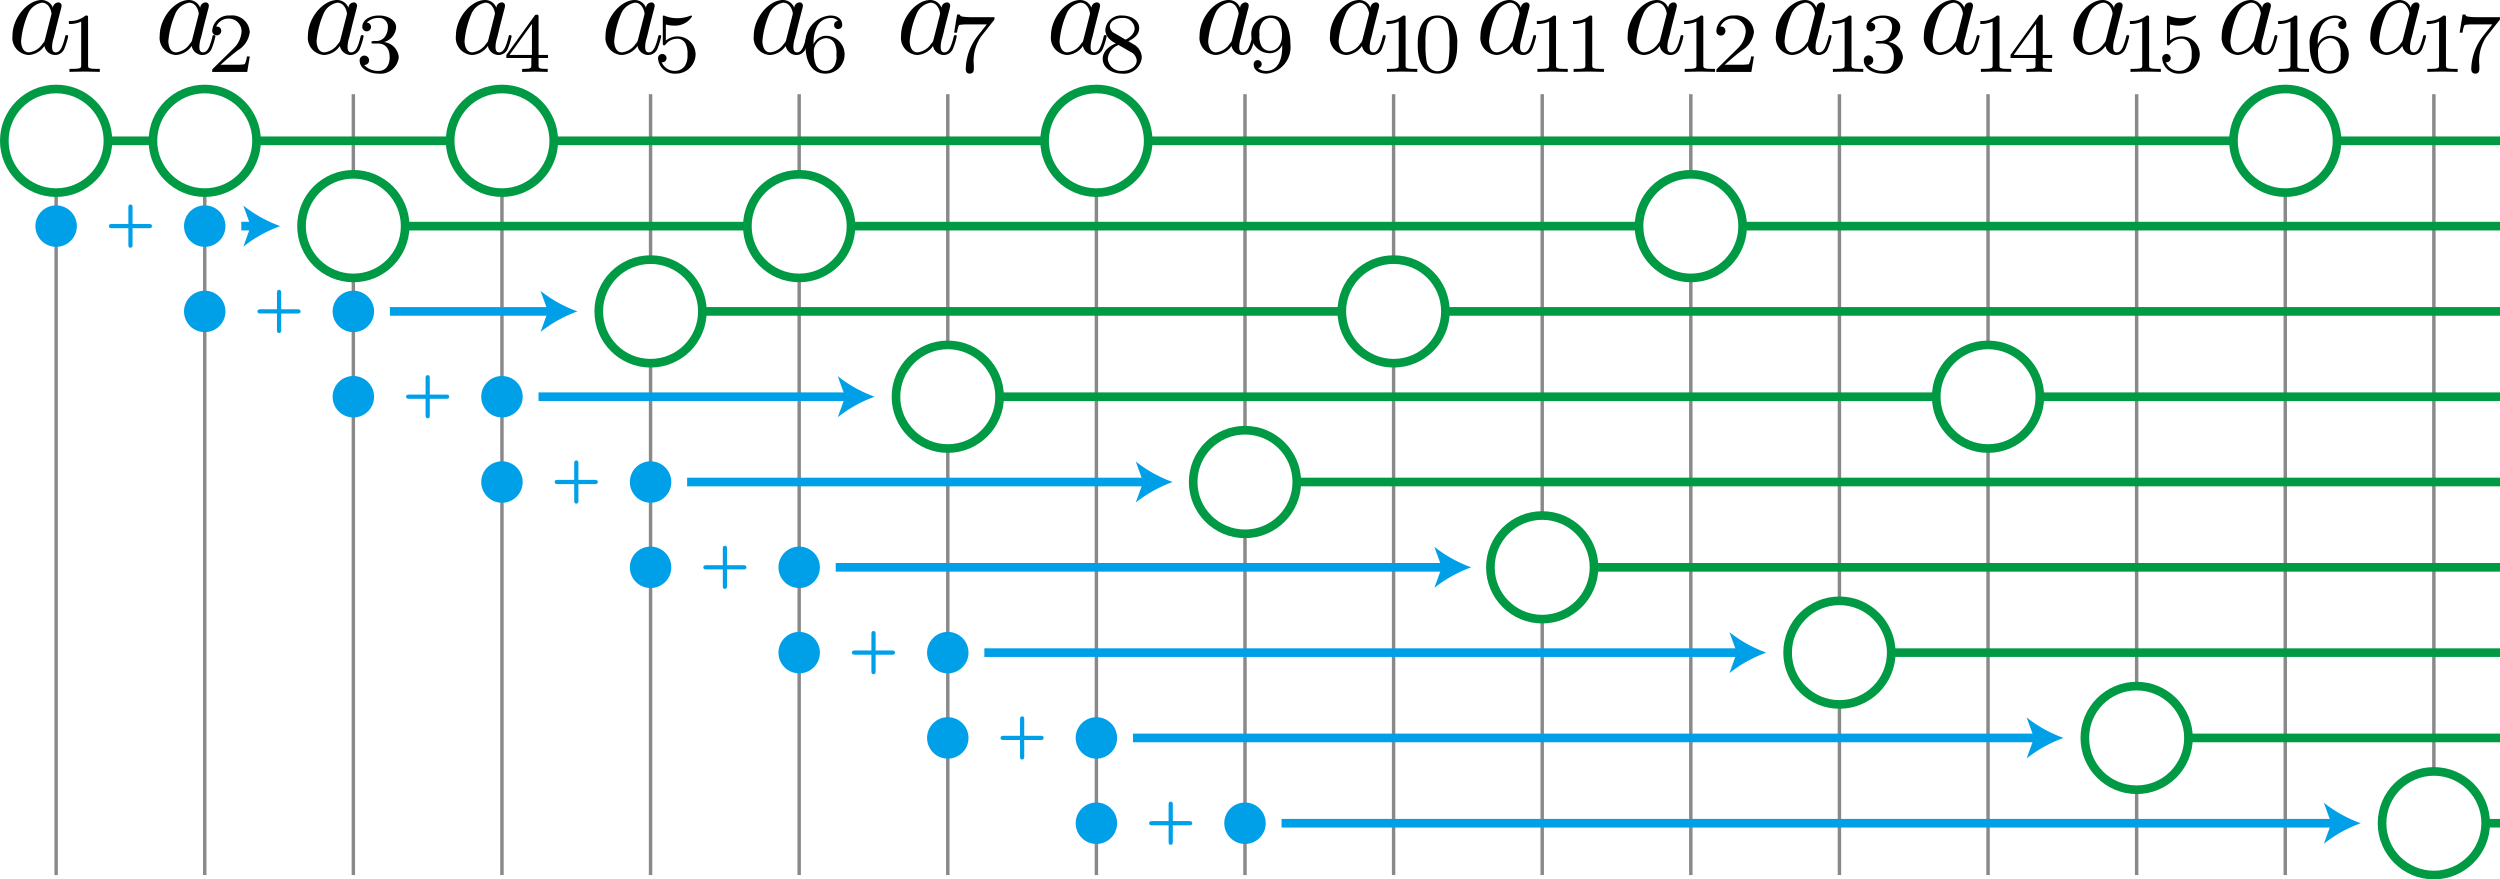 <svg xmlns="http://www.w3.org/2000/svg" viewBox="0 0 205.152 72.162"><defs><style>.cls-1,.cls-2,.繧ｰ繝ｩ繝輔ぅ繝け繧ｹ繧ｿ繧､繝ｫ-5{fill:none;}.cls-1{stroke:#898989;stroke-width:0.283px;}.a2n\=an,.cls-1,.cls-2{stroke-miterlimit:10;}.a2n\=an,.繧ｰ繝ｩ繝輔ぅ繝け繧ｹ繧ｿ繧､繝ｫ-5{stroke:#094;}.繧ｰ繝ｩ繝輔ぅ繝け繧ｹ繧ｿ繧､繝ｫ-5{stroke-linejoin:bevel;}.a2n\=an,.cls-2,.繧ｰ繝ｩ繝輔ぅ繝け繧ｹ繧ｿ繧､繝ｫ-5{stroke-width:0.709px;}.a2n\=an{fill:#fff;}.cls-2{stroke:#00a0e9;}.cls-3{fill:#00a0e9;}</style></defs><g id="レイヤー_2" data-name="レイヤー 2"><g id="Workplace"><g id="_2B_3_04" data-name="2B_3_04"><line class="cls-1" x1="4.606" y1="7.729" x2="4.606" y2="71.807"/><line class="cls-1" x1="175.335" y1="7.729" x2="175.335" y2="71.807"/><line class="cls-1" x1="163.14" y1="7.729" x2="163.14" y2="71.807"/><line class="cls-1" x1="150.945" y1="7.729" x2="150.945" y2="71.807"/><line class="cls-1" x1="138.75" y1="7.729" x2="138.75" y2="71.807"/><line class="cls-1" x1="126.555" y1="7.729" x2="126.555" y2="71.807"/><line class="cls-1" x1="114.36" y1="7.729" x2="114.36" y2="71.807"/><line class="cls-1" x1="102.165" y1="7.729" x2="102.165" y2="71.807"/><line class="cls-1" x1="89.971" y1="7.729" x2="89.971" y2="71.807"/><line class="cls-1" x1="77.776" y1="7.729" x2="77.776" y2="71.807"/><line class="cls-1" x1="65.581" y1="7.729" x2="65.581" y2="71.807"/><line class="cls-1" x1="53.386" y1="7.729" x2="53.386" y2="71.807"/><line class="cls-1" x1="41.191" y1="7.729" x2="41.191" y2="71.807"/><line class="cls-1" x1="28.996" y1="7.729" x2="28.996" y2="71.807"/><line class="cls-1" x1="16.801" y1="7.729" x2="16.801" y2="71.807"/><line class="cls-1" x1="187.53" y1="7.729" x2="187.53" y2="71.807"/><line class="cls-1" x1="199.725" y1="7.729" x2="199.725" y2="71.807"/><path d="M4.344.637A.998.998,0,0,0,3.427,0C2.26,0,1.024,1.465,1.024,2.921A1.415,1.415,0,0,0,2.35,4.514,1.684,1.684,0,0,0,3.646,3.77a.906.906,0,0,0,.908.744.828.828,0,0,0,.738-.544,5.306,5.306,0,0,0,.3-.987c0-.102-.09-.102-.12-.102-.1,0-.11.04-.139.181-.17.646-.349,1.235-.758,1.235-.269,0-.299-.261-.299-.46a2.529,2.529,0,0,1,.13-.735c.11-.42.13-.518.22-.903L4.983.805a1.408,1.408,0,0,0,.07-.336.261.261,0,0,0-.289-.27.46.46,0,0,0-.419.438ZM3.696,3.221a.646.646,0,0,1-.199.367,1.544,1.544,0,0,1-1.127.708c-.498,0-.638-.549-.638-.938A7.265,7.265,0,0,1,2.28,1.177,1.525,1.525,0,0,1,3.437.221c.648,0,.788.814.788.876a.876.876,0,0,1-.03.168L3.696,3.221"/><path d="M7.227,1.467c0-.186-.014-.194-.209-.194a1.91,1.91,0,0,1-1.366.446V1.97A2.263,2.263,0,0,0,6.662,1.771v3.56c0,.23,0,.318-.698.318H5.7v.252c.126-.009.983-.026,1.241-.026.216,0,1.095.018,1.248.026V5.65H7.924c-.697,0-.697-.088-.697-.318V1.467"/><path d="M16.428.637A.998.998,0,0,0,15.51,0c-1.167,0-2.403,1.465-2.403,2.921a1.415,1.415,0,0,0,1.327,1.593A1.684,1.684,0,0,0,15.73,3.77a.906.906,0,0,0,.908.744.828.828,0,0,0,.738-.544,5.301,5.301,0,0,0,.3-.987c0-.102-.09-.102-.12-.102-.1,0-.11.04-.139.181-.17.646-.349,1.235-.758,1.235-.269,0-.299-.261-.299-.46a2.527,2.527,0,0,1,.13-.735c.11-.42.13-.518.219-.903l.359-1.394a1.408,1.408,0,0,0,.07-.336.261.261,0,0,0-.289-.27.46.46,0,0,0-.419.438Zm-.648,2.584a.646.646,0,0,1-.199.367,1.544,1.544,0,0,1-1.127.708c-.498,0-.638-.549-.638-.938a7.265,7.265,0,0,1,.549-2.182A1.526,1.526,0,0,1,15.521.221c.648,0,.788.814.788.876a.869.869,0,0,1-.03.168l-.499,1.956"/><path d="M20.495,4.634h-.237a1.658,1.658,0,0,1-.181.636,3.781,3.781,0,0,1-.69.04H18.104c.732-.649.976-.844,1.395-1.171a2.022,2.022,0,0,0,.997-1.506,1.457,1.457,0,0,0-1.632-1.36,1.354,1.354,0,0,0-1.45,1.25.37.37,0,1,0,.74.018c0-.124-.049-.366-.412-.366a1.091,1.091,0,0,1,1.018-.649,1.043,1.043,0,0,1,1.06,1.109,2.124,2.124,0,0,1-.655,1.339L17.483,5.628c-.07.066-.07.08-.07.274h2.873l.209-1.268"/><path d="M28.591.637A.999.999,0,0,0,27.674,0c-1.167,0-2.403,1.465-2.403,2.921a1.415,1.415,0,0,0,1.326,1.593A1.684,1.684,0,0,0,27.893,3.77a.906.906,0,0,0,.907.744.829.829,0,0,0,.738-.544,5.301,5.301,0,0,0,.3-.987c0-.102-.09-.102-.12-.102-.1,0-.11.04-.14.181-.169.646-.349,1.235-.758,1.235-.269,0-.299-.261-.299-.46a2.532,2.532,0,0,1,.13-.735c.11-.42.129-.518.219-.903L29.23.805A1.408,1.408,0,0,0,29.3.469a.261.261,0,0,0-.289-.27.46.46,0,0,0-.419.438Zm-.648,2.584a.645.645,0,0,1-.199.367,1.544,1.544,0,0,1-1.127.708c-.499,0-.638-.549-.638-.938a7.265,7.265,0,0,1,.549-2.182A1.525,1.525,0,0,1,27.684.221c.648,0,.788.814.788.876a.876.876,0,0,1-.03.168l-.499,1.956"/><path d="M31.041,3.574c.544,0,.934.376.934,1.122,0,.866-.502,1.122-.906,1.122a1.532,1.532,0,0,1-1.186-.486.383.383,0,0,0,.405-.393.387.387,0,1,0-.774.022c0,.658.725,1.082,1.569,1.082a1.508,1.508,0,0,0,1.639-1.347A1.367,1.367,0,0,0,31.509,3.45a1.338,1.338,0,0,0,.997-1.219c0-.548-.634-.959-1.409-.959s-1.367.38-1.367.936a.359.359,0,1,0,.718.009.351.351,0,0,0-.356-.358,1.317,1.317,0,0,1,.983-.384.7.7,0,0,1,.753.755,1.345,1.345,0,0,1-.279.835.888.888,0,0,1-.774.296,1.396,1.396,0,0,0-.223.022.078.078,0,0,0-.07.088c0,.102.063.102.181.102h.377"/><path d="M40.734.637A.999.999,0,0,0,39.817,0C38.65,0,37.413,1.465,37.413,2.921A1.415,1.415,0,0,0,38.74,4.514,1.684,1.684,0,0,0,40.036,3.77a.905.905,0,0,0,.908.744.829.829,0,0,0,.738-.544,5.285,5.285,0,0,0,.299-.987c0-.102-.09-.102-.12-.102-.1,0-.11.04-.14.181-.169.646-.349,1.235-.758,1.235-.269,0-.3-.261-.3-.46a2.532,2.532,0,0,1,.13-.735c.11-.42.129-.518.219-.903l.359-1.394a1.408,1.408,0,0,0,.07-.336.261.261,0,0,0-.289-.27.46.46,0,0,0-.419.438Zm-.648,2.584a.646.646,0,0,1-.199.367,1.544,1.544,0,0,1-1.127.708c-.499,0-.638-.549-.638-.938A7.268,7.268,0,0,1,38.67,1.177,1.525,1.525,0,0,1,39.827.221c.648,0,.788.814.788.876a.869.869,0,0,1-.03.168l-.499,1.956"/><path d="M44.968,4.758V4.506H44.195V1.401c0-.15,0-.199-.154-.199-.084,0-.111,0-.181.102L41.552,4.506v.252h2.05v.574c0,.234,0,.318-.565.318h-.189v.252c.349-.013.795-.027,1.046-.027.258,0,.704.013,1.053.027V5.651H44.76c-.565,0-.565-.084-.565-.318V4.758ZM43.651,1.957V4.506H41.81l1.841-2.549"/><path d="M53.013.637A.999.999,0,0,0,52.095,0c-1.167,0-2.403,1.465-2.403,2.921a1.415,1.415,0,0,0,1.326,1.593A1.685,1.685,0,0,0,52.315,3.77a.905.905,0,0,0,.907.744.829.829,0,0,0,.738-.544,5.285,5.285,0,0,0,.299-.987c0-.102-.09-.102-.119-.102-.1,0-.11.04-.14.181-.17.646-.349,1.235-.758,1.235-.269,0-.299-.261-.299-.46a2.532,2.532,0,0,1,.13-.735c.109-.42.129-.518.219-.903L53.651.805A1.415,1.415,0,0,0,53.721.469a.261.261,0,0,0-.289-.27.459.459,0,0,0-.419.438Zm-.648,2.584a.645.645,0,0,1-.199.367,1.545,1.545,0,0,1-1.127.708c-.499,0-.638-.549-.638-.938a7.279,7.279,0,0,1,.548-2.182A1.526,1.526,0,0,1,52.105.221c.648,0,.788.814.788.876a.876.876,0,0,1-.03.168l-.499,1.956"/><path d="M54.64,2.01a2.448,2.448,0,0,0,.676.093A1.661,1.661,0,0,0,56.78,1.37a.085.085,0,0,0-.084-.097.075.075,0,0,0-.056.022,2.914,2.914,0,0,1-1.053.199A2.797,2.797,0,0,1,54.57,1.308c-.07-.035-.084-.035-.09-.035-.091,0-.091.075-.091.185V3.516c0,.119,0,.203.112.203.063,0,.07-.018.14-.097a1.196,1.196,0,0,1,.969-.442.746.746,0,0,1,.641.393,1.803,1.803,0,0,1,.167.901,1.65,1.65,0,0,1-.209.923.99.99,0,0,1-.816.42,1.158,1.158,0,0,1-1.095-.711.337.337,0,0,0,.398-.34.349.349,0,1,0-.698.022A1.347,1.347,0,0,0,55.407,6.043,1.614,1.614,0,0,0,57.08,4.497a1.488,1.488,0,0,0-2.44-1.166V2.01"/><path d="M65.176.637A.999.999,0,0,0,64.259,0c-1.167,0-2.403,1.465-2.403,2.921a1.415,1.415,0,0,0,1.326,1.593A1.685,1.685,0,0,0,64.478,3.77a.905.905,0,0,0,.907.744.829.829,0,0,0,.738-.544,5.285,5.285,0,0,0,.299-.987c0-.102-.09-.102-.119-.102-.1,0-.11.04-.14.181-.17.646-.349,1.235-.758,1.235-.269,0-.299-.261-.299-.46a2.544,2.544,0,0,1,.13-.735c.11-.42.13-.518.22-.903l.359-1.394a1.415,1.415,0,0,0,.07-.336.261.261,0,0,0-.289-.27.459.459,0,0,0-.419.438Zm-.648,2.584a.645.645,0,0,1-.199.367,1.545,1.545,0,0,1-1.127.708c-.499,0-.638-.549-.638-.938a7.279,7.279,0,0,1,.548-2.182A1.526,1.526,0,0,1,64.269.221c.648,0,.788.814.788.876a.868.868,0,0,1-.03.168l-.499,1.956"/><path d="M66.768,3.622a2.81,2.81,0,0,1,.314-1.515,1.261,1.261,0,0,1,1.06-.632.799.799,0,0,1,.628.243.328.328,0,0,0-.321.336.315.315,0,0,0,.328.327.318.318,0,0,0,.335-.345c0-.402-.293-.764-.983-.764A2.223,2.223,0,0,0,66.099,3.693c0,1.807.851,2.35,1.618,2.35a1.564,1.564,0,0,0,1.59-1.564,1.523,1.523,0,0,0-1.52-1.542,1.115,1.115,0,0,0-1.018.685Zm.948,2.195A.833.833,0,0,1,66.95,5.31a2.374,2.374,0,0,1-.16-.976,1.077,1.077,0,0,1,.962-1.202.793.793,0,0,1,.711.384,1.705,1.705,0,0,1,.174.963,1.57,1.57,0,0,1-.189.963.817.817,0,0,1-.732.375"/><path d="M77.263.637A.999.999,0,0,0,76.345,0c-1.167,0-2.403,1.465-2.403,2.921a1.415,1.415,0,0,0,1.326,1.593A1.685,1.685,0,0,0,76.565,3.77a.905.905,0,0,0,.908.744.829.829,0,0,0,.738-.544,5.285,5.285,0,0,0,.299-.987c0-.102-.09-.102-.12-.102-.1,0-.11.04-.139.181-.17.646-.349,1.235-.758,1.235-.269,0-.299-.261-.299-.46a2.529,2.529,0,0,1,.13-.735c.11-.42.13-.518.22-.903l.359-1.394a1.408,1.408,0,0,0,.07-.336.261.261,0,0,0-.289-.27.459.459,0,0,0-.419.438Zm-.648,2.584a.644.644,0,0,1-.2.367,1.543,1.543,0,0,1-1.127.708c-.499,0-.638-.549-.638-.938a7.276,7.276,0,0,1,.548-2.182A1.526,1.526,0,0,1,76.355.221c.648,0,.788.814.788.876a.876.876,0,0,1-.03.168l-.499,1.956"/><path d="M81.539,1.689c.07-.084.07-.097.07-.278H79.782a5.276,5.276,0,0,1-.607-.026c-.363-.031-.376-.075-.398-.194h-.237l-.244,1.489h.237c.014-.106.084-.566.195-.632a3.746,3.746,0,0,1,.725-.044h1.52c-.223.296-.579.725-.725.919a4.55,4.55,0,0,0-.997,2.721c0,.08,0,.398.328.398.335,0,.335-.309.335-.406V5.361a3.561,3.561,0,0,1,.579-2.35l1.046-1.321"/><path d="M89.566.637A.999.999,0,0,0,88.648,0c-1.167,0-2.403,1.465-2.403,2.921a1.415,1.415,0,0,0,1.326,1.593A1.685,1.685,0,0,0,88.868,3.77a.905.905,0,0,0,.907.744.829.829,0,0,0,.738-.544,5.288,5.288,0,0,0,.299-.987c0-.102-.09-.102-.12-.102-.1,0-.11.04-.139.181-.17.646-.349,1.235-.758,1.235-.269,0-.299-.261-.299-.46a2.529,2.529,0,0,1,.13-.735c.11-.42.13-.518.22-.903l.359-1.394a1.408,1.408,0,0,0,.07-.336.261.261,0,0,0-.289-.27.459.459,0,0,0-.419.438Zm-.648,2.584a.644.644,0,0,1-.2.367,1.543,1.543,0,0,1-1.127.708c-.499,0-.638-.549-.638-.938a7.279,7.279,0,0,1,.548-2.182A1.526,1.526,0,0,1,88.658.221c.648,0,.788.814.788.876a.876.876,0,0,1-.03.168l-.499,1.956"/><path d="M92.587,3.384c.544-.261.893-.592.893-1.073,0-.676-.704-1.038-1.38-1.038a1.282,1.282,0,0,0-1.395,1.166,1.038,1.038,0,0,0,.279.702,1.82,1.82,0,0,0,.586.42c-.391.164-1.08.543-1.08,1.272,0,.777.802,1.21,1.596,1.21a1.473,1.473,0,0,0,1.611-1.321,1.273,1.273,0,0,0-.677-1.087c-.09-.057-.334-.194-.432-.252Zm-1.136-.663a.665.665,0,0,1-.377-.548c0-.442.509-.698,1.011-.698A.935.935,0,0,1,93.11,2.31c0,.618-.725.932-.739.932s-.028-.004-.077-.031l-.843-.49Zm.342.972.955.552a.861.861,0,0,1,.53.72c0,.526-.578.853-1.178.853a1.093,1.093,0,0,1-1.192-.985,1.318,1.318,0,0,1,.885-1.14"/><path d="M101.76.637A.998.998,0,0,0,100.843,0C99.676,0,98.44,1.465,98.44,2.921a1.415,1.415,0,0,0,1.326,1.593,1.684,1.684,0,0,0,1.296-.744.906.906,0,0,0,.908.744.828.828,0,0,0,.738-.544,5.301,5.301,0,0,0,.3-.987c0-.102-.09-.102-.12-.102-.1,0-.11.04-.139.181-.169.646-.349,1.235-.758,1.235-.269,0-.299-.261-.299-.46a2.529,2.529,0,0,1,.13-.735c.11-.42.13-.518.22-.903l.359-1.394a1.408,1.408,0,0,0,.07-.336.261.261,0,0,0-.289-.27.46.46,0,0,0-.419.438Zm-.648,2.584a.649.649,0,0,1-.2.367,1.544,1.544,0,0,1-1.127.708c-.498,0-.638-.549-.638-.938a7.265,7.265,0,0,1,.549-2.182,1.526,1.526,0,0,1,1.157-.956c.648,0,.788.814.788.876a.869.869,0,0,1-.03.168l-.499,1.956"/><path d="M105.221,3.821c0,1.732-.858,1.997-1.276,1.997a.982.982,0,0,1-.711-.23.328.328,0,1,0-.356-.314c0,.473.397.769,1.074.769a2.189,2.189,0,0,0,1.938-2.438c0-1.723-.767-2.332-1.583-2.332a1.556,1.556,0,0,0-1.109.424,1.393,1.393,0,0,0-.516,1.131,1.526,1.526,0,0,0,1.52,1.542,1.123,1.123,0,0,0,1.018-.685v.137Zm-.983.349a.786.786,0,0,1-.725-.406,1.711,1.711,0,0,1-.16-.937,1.483,1.483,0,0,1,.202-.963.851.851,0,0,1,.76-.389.776.776,0,0,1,.676.406,2.098,2.098,0,0,1,.209,1.02c0,.906-.523,1.268-.963,1.268"/><path d="M112.463.637A.998.998,0,0,0,111.546,0c-1.167,0-2.403,1.465-2.403,2.921a1.415,1.415,0,0,0,1.327,1.593A1.684,1.684,0,0,0,111.765,3.77a.906.906,0,0,0,.908.744.828.828,0,0,0,.738-.544,5.301,5.301,0,0,0,.3-.987c0-.102-.09-.102-.12-.102-.1,0-.11.04-.139.181-.17.646-.349,1.235-.758,1.235-.269,0-.299-.261-.299-.46a2.527,2.527,0,0,1,.13-.735c.11-.42.13-.518.219-.903l.359-1.394a1.408,1.408,0,0,0,.07-.336.261.261,0,0,0-.289-.27.46.46,0,0,0-.419.438Zm-.648,2.584a.646.646,0,0,1-.199.367,1.544,1.544,0,0,1-1.127.708c-.498,0-.638-.549-.638-.938a7.265,7.265,0,0,1,.549-2.182,1.526,1.526,0,0,1,1.157-.956c.648,0,.788.814.788.876a.869.869,0,0,1-.03.168l-.499,1.956"/><path d="M115.345,1.467c0-.186-.014-.194-.209-.194a1.911,1.911,0,0,1-1.367.446V1.97a2.262,2.262,0,0,0,1.011-.199v3.56c0,.23,0,.318-.698.318h-.265v.252c.125-.009.983-.026,1.241-.026.216,0,1.095.018,1.248.026V5.65h-.265c-.697,0-.697-.088-.697-.318V1.467"/><path d="M119.578,3.68a3.102,3.102,0,0,0-.411-1.807,1.446,1.446,0,0,0-1.207-.601c-1.618,0-1.618,1.904-1.618,2.407,0,.499,0,2.363,1.618,2.363s1.618-1.864,1.618-2.363ZM117.96,5.844a.908.908,0,0,1-.885-.76,7.201,7.201,0,0,1-.098-1.498,5.973,5.973,0,0,1,.105-1.422.904.904,0,0,1,1.743-.062,5.652,5.652,0,0,1,.118,1.484,7.635,7.635,0,0,1-.09,1.471.91.91,0,0,1-.893.786"/><path d="M124.807.637A.998.998,0,0,0,123.891,0c-1.167,0-2.403,1.465-2.403,2.921a1.415,1.415,0,0,0,1.326,1.593A1.683,1.683,0,0,0,124.11,3.77a.906.906,0,0,0,.908.744.829.829,0,0,0,.738-.544,5.326,5.326,0,0,0,.299-.987c0-.102-.09-.102-.12-.102-.1,0-.11.04-.139.181-.17.646-.349,1.235-.758,1.235-.269,0-.299-.261-.299-.46a2.529,2.529,0,0,1,.13-.735c.11-.42.13-.518.22-.903l.359-1.394a1.408,1.408,0,0,0,.07-.336.261.261,0,0,0-.289-.27.46.46,0,0,0-.419.438ZM124.16,3.221a.649.649,0,0,1-.2.367,1.544,1.544,0,0,1-1.127.708c-.498,0-.638-.549-.638-.938a7.265,7.265,0,0,1,.549-2.182A1.525,1.525,0,0,1,123.9.221c.648,0,.788.814.788.876a.876.876,0,0,1-.03.168L124.16,3.221"/><path d="M127.69,1.467c0-.186-.014-.194-.209-.194a1.912,1.912,0,0,1-1.367.446V1.97a2.262,2.262,0,0,0,1.011-.199v3.56c0,.23,0,.318-.698.318h-.265v.252c.126-.009.983-.026,1.241-.026.216,0,1.095.018,1.248.026V5.65h-.265c-.698,0-.698-.088-.698-.318V1.467"/><path d="M130.661,1.467c0-.186-.014-.194-.209-.194a1.912,1.912,0,0,1-1.367.446V1.97a2.262,2.262,0,0,0,1.011-.199v3.56c0,.23,0,.318-.698.318h-.265v.252c.125-.009.983-.026,1.241-.026.216,0,1.095.018,1.248.026V5.65h-.265c-.697,0-.697-.088-.697-.318V1.467"/><path d="M136.893.637A.999.999,0,0,0,135.976,0c-1.167,0-2.403,1.465-2.403,2.921a1.415,1.415,0,0,0,1.326,1.593,1.685,1.685,0,0,0,1.297-.744.905.905,0,0,0,.908.744.829.829,0,0,0,.738-.544,5.293,5.293,0,0,0,.299-.987c0-.102-.09-.102-.12-.102-.1,0-.109.04-.139.181-.17.646-.349,1.235-.758,1.235-.269,0-.299-.261-.299-.46a2.527,2.527,0,0,1,.13-.735c.11-.42.13-.518.22-.903l.359-1.394a1.417,1.417,0,0,0,.069-.336.261.261,0,0,0-.289-.27.459.459,0,0,0-.419.438Zm-.648,2.584a.644.644,0,0,1-.2.367,1.543,1.543,0,0,1-1.127.708c-.499,0-.638-.549-.638-.938a7.279,7.279,0,0,1,.548-2.182,1.526,1.526,0,0,1,1.157-.956c.648,0,.788.814.788.876a.876.876,0,0,1-.03.168l-.499,1.956"/><path d="M139.775,1.467c0-.186-.014-.194-.209-.194a1.91,1.91,0,0,1-1.366.446V1.97a2.263,2.263,0,0,0,1.011-.199v3.56c0,.23,0,.318-.698.318h-.265v.252c.126-.009.983-.026,1.241-.026.216,0,1.095.018,1.248.026V5.65h-.265c-.698,0-.698-.088-.698-.318V1.467"/><path d="M143.928,4.634h-.237a1.648,1.648,0,0,1-.181.636,3.786,3.786,0,0,1-.69.04h-1.283c.732-.649.976-.844,1.395-1.171a2.023,2.023,0,0,0,.998-1.506,1.458,1.458,0,0,0-1.632-1.36,1.354,1.354,0,0,0-1.451,1.25.37.37,0,1,0,.739.018c0-.124-.049-.366-.412-.366a1.091,1.091,0,0,1,1.018-.649,1.044,1.044,0,0,1,1.06,1.109,2.124,2.124,0,0,1-.656,1.339l-1.681,1.656c-.07.066-.07.08-.07.274h2.873l.209-1.268"/><path d="M149.055.637A.999.999,0,0,0,148.137,0c-1.167,0-2.403,1.465-2.403,2.921A1.415,1.415,0,0,0,147.06,4.514a1.685,1.685,0,0,0,1.297-.744.905.905,0,0,0,.908.744.829.829,0,0,0,.738-.544,5.293,5.293,0,0,0,.299-.987c0-.102-.09-.102-.119-.102-.1,0-.11.04-.14.181-.17.646-.349,1.235-.758,1.235-.269,0-.299-.261-.299-.46a2.535,2.535,0,0,1,.13-.735c.109-.42.129-.518.219-.903l.359-1.394a1.415,1.415,0,0,0,.07-.336.261.261,0,0,0-.289-.27.459.459,0,0,0-.419.438Zm-.648,2.584a.646.646,0,0,1-.199.367,1.544,1.544,0,0,1-1.127.708c-.499,0-.638-.549-.638-.938a7.279,7.279,0,0,1,.548-2.182,1.526,1.526,0,0,1,1.157-.956c.648,0,.788.814.788.876a.876.876,0,0,1-.03.168l-.499,1.956"/><path d="M151.936,1.467c0-.186-.014-.194-.209-.194a1.911,1.911,0,0,1-1.366.446V1.97a2.263,2.263,0,0,0,1.011-.199v3.56c0,.23,0,.318-.698.318h-.265v.252c.126-.009.983-.026,1.241-.026.216,0,1.095.018,1.248.026V5.65h-.265c-.697,0-.697-.088-.697-.318V1.467"/><path d="M154.475,3.574c.544,0,.934.376.934,1.122,0,.866-.502,1.122-.906,1.122a1.532,1.532,0,0,1-1.186-.486.382.382,0,0,0,.404-.393.387.387,0,1,0-.773.022c0,.658.725,1.082,1.569,1.082a1.508,1.508,0,0,0,1.639-1.347A1.367,1.367,0,0,0,154.942,3.45a1.338,1.338,0,0,0,.997-1.219c0-.548-.635-.959-1.409-.959s-1.367.38-1.367.936a.359.359,0,1,0,.718.009.351.351,0,0,0-.355-.358,1.317,1.317,0,0,1,.983-.384.7.7,0,0,1,.753.755,1.348,1.348,0,0,1-.279.835.889.889,0,0,1-.774.296,1.396,1.396,0,0,0-.223.022.078.078,0,0,0-.07.088c0,.102.063.102.181.102h.376"/><path d="M161.198.637A.999.999,0,0,0,160.28,0c-1.167,0-2.403,1.465-2.403,2.921a1.415,1.415,0,0,0,1.326,1.593A1.684,1.684,0,0,0,160.5,3.77a.906.906,0,0,0,.908.744.829.829,0,0,0,.738-.544,5.301,5.301,0,0,0,.3-.987c0-.102-.09-.102-.12-.102-.1,0-.11.04-.14.181-.169.646-.349,1.235-.758,1.235-.269,0-.3-.261-.3-.46a2.533,2.533,0,0,1,.13-.735c.11-.42.129-.518.219-.903l.359-1.394a1.408,1.408,0,0,0,.07-.336.261.261,0,0,0-.289-.27.46.46,0,0,0-.419.438Zm-.648,2.584a.646.646,0,0,1-.199.367,1.544,1.544,0,0,1-1.127.708c-.499,0-.638-.549-.638-.938a7.265,7.265,0,0,1,.549-2.182A1.525,1.525,0,0,1,160.29.221c.648,0,.788.814.788.876a.876.876,0,0,1-.03.168l-.499,1.956"/><path d="M164.08,1.467c0-.186-.014-.194-.209-.194a1.911,1.911,0,0,1-1.367.446V1.97a2.264,2.264,0,0,0,1.012-.199v3.56c0,.23,0,.318-.697.318h-.265v.252c.126-.009.983-.026,1.241-.026.216,0,1.095.018,1.248.026V5.65h-.265c-.697,0-.697-.088-.697-.318V1.467"/><path d="M168.403,4.758V4.506h-.774V1.401c0-.15,0-.199-.153-.199-.084,0-.112,0-.182.102l-2.308,3.203v.252h2.05v.574c0,.234,0,.318-.565.318h-.189v.252c.349-.013.795-.027,1.046-.027.258,0,.705.013,1.053.027V5.651h-.188c-.565,0-.565-.084-.565-.318V4.758ZM167.085,1.957V4.506h-1.841l1.841-2.549"/><path d="M173.476.637A.998.998,0,0,0,172.559,0c-1.167,0-2.403,1.465-2.403,2.921a1.415,1.415,0,0,0,1.327,1.593A1.684,1.684,0,0,0,172.778,3.77a.906.906,0,0,0,.908.744.828.828,0,0,0,.738-.544,5.301,5.301,0,0,0,.3-.987c0-.102-.09-.102-.12-.102-.1,0-.11.04-.139.181-.17.646-.349,1.235-.758,1.235-.269,0-.299-.261-.299-.46a2.527,2.527,0,0,1,.13-.735c.11-.42.13-.518.22-.903l.359-1.394a1.408,1.408,0,0,0,.07-.336.261.261,0,0,0-.289-.27.46.46,0,0,0-.419.438Zm-.648,2.584a.646.646,0,0,1-.199.367,1.544,1.544,0,0,1-1.127.708c-.498,0-.638-.549-.638-.938a7.268,7.268,0,0,1,.549-2.182,1.525,1.525,0,0,1,1.157-.956c.648,0,.788.814.788.876a.876.876,0,0,1-.03.168l-.499,1.956"/><path d="M176.358,1.467c0-.186-.014-.194-.209-.194a1.911,1.911,0,0,1-1.367.446V1.97a2.262,2.262,0,0,0,1.011-.199v3.56c0,.23,0,.318-.698.318h-.265v.252c.125-.009.983-.026,1.241-.026.216,0,1.095.018,1.248.026V5.65h-.265c-.697,0-.697-.088-.697-.318V1.467"/><path d="M178.074,2.01a2.448,2.448,0,0,0,.676.093,1.662,1.662,0,0,0,1.464-.733.085.085,0,0,0-.084-.097.075.075,0,0,0-.056.022,2.914,2.914,0,0,1-1.053.199,2.797,2.797,0,0,1-1.018-.186c-.07-.035-.084-.035-.09-.035-.091,0-.091.075-.091.185V3.516c0,.119,0,.203.112.203.062,0,.07-.018.14-.097a1.196,1.196,0,0,1,.969-.442.746.746,0,0,1,.641.393,1.803,1.803,0,0,1,.167.901,1.65,1.65,0,0,1-.209.923.99.99,0,0,1-.816.42,1.158,1.158,0,0,1-1.095-.711.337.337,0,0,0,.398-.34.349.349,0,1,0-.698.022A1.347,1.347,0,0,0,178.841,6.043a1.614,1.614,0,0,0,1.673-1.546,1.488,1.488,0,0,0-2.44-1.166V2.01"/><path d="M185.639.637A.998.998,0,0,0,184.722,0c-1.167,0-2.403,1.465-2.403,2.921a1.415,1.415,0,0,0,1.327,1.593,1.684,1.684,0,0,0,1.296-.744.906.906,0,0,0,.908.744.828.828,0,0,0,.738-.544,5.301,5.301,0,0,0,.3-.987c0-.102-.09-.102-.12-.102-.1,0-.11.04-.139.181-.17.646-.349,1.235-.758,1.235-.269,0-.299-.261-.299-.46a2.529,2.529,0,0,1,.13-.735c.11-.42.13-.518.22-.903l.359-1.394a1.408,1.408,0,0,0,.07-.336.261.261,0,0,0-.289-.27.46.46,0,0,0-.419.438Zm-.648,2.584a.645.645,0,0,1-.199.367,1.544,1.544,0,0,1-1.127.708c-.498,0-.638-.549-.638-.938a7.265,7.265,0,0,1,.549-2.182,1.525,1.525,0,0,1,1.157-.956c.648,0,.788.814.788.876a.876.876,0,0,1-.03.168l-.499,1.956"/><path d="M188.521,1.467c0-.186-.014-.194-.209-.194a1.91,1.91,0,0,1-1.366.446V1.97a2.263,2.263,0,0,0,1.011-.199v3.56c0,.23,0,.318-.698.318h-.265v.252c.126-.009.983-.026,1.241-.026.216,0,1.095.018,1.248.026V5.65h-.265c-.697,0-.697-.088-.697-.318V1.467"/><path d="M190.203,3.622a2.809,2.809,0,0,1,.314-1.515,1.262,1.262,0,0,1,1.06-.632.8.8,0,0,1,.628.243.327.327,0,0,0-.321.336.315.315,0,0,0,.328.327.318.318,0,0,0,.335-.345c0-.402-.293-.764-.983-.764a2.223,2.223,0,0,0-2.029,2.421c0,1.807.851,2.35,1.618,2.35a1.564,1.564,0,0,0,1.59-1.564,1.523,1.523,0,0,0-1.52-1.542,1.115,1.115,0,0,0-1.018.685Zm.948,2.195a.833.833,0,0,1-.767-.508,2.374,2.374,0,0,1-.16-.976,1.077,1.077,0,0,1,.962-1.202.794.794,0,0,1,.711.384,1.708,1.708,0,0,1,.174.963,1.57,1.57,0,0,1-.189.963.818.818,0,0,1-.732.375"/><path d="M197.834.637A.998.998,0,0,0,196.917,0c-1.167,0-2.403,1.465-2.403,2.921A1.415,1.415,0,0,0,195.84,4.514a1.684,1.684,0,0,0,1.296-.744.906.906,0,0,0,.908.744.828.828,0,0,0,.738-.544,5.301,5.301,0,0,0,.3-.987c0-.102-.09-.102-.12-.102-.1,0-.11.04-.139.181-.17.646-.349,1.235-.758,1.235-.269,0-.299-.261-.299-.46a2.531,2.531,0,0,1,.13-.735c.11-.42.13-.518.22-.903l.359-1.394a1.408,1.408,0,0,0,.07-.336.261.261,0,0,0-.289-.27.46.46,0,0,0-.419.438Zm-.648,2.584a.645.645,0,0,1-.199.367,1.544,1.544,0,0,1-1.127.708c-.498,0-.638-.549-.638-.938a7.268,7.268,0,0,1,.549-2.182,1.526,1.526,0,0,1,1.157-.956c.648,0,.788.814.788.876a.876.876,0,0,1-.03.168l-.499,1.956"/><path d="M200.716,1.467c0-.186-.014-.194-.209-.194a1.91,1.91,0,0,1-1.366.446V1.97a2.263,2.263,0,0,0,1.011-.199v3.56c0,.23,0,.318-.698.318H199.19v.252c.126-.009.983-.026,1.241-.026.216,0,1.095.018,1.248.026V5.65h-.265c-.697,0-.697-.088-.697-.318V1.467"/><path d="M205.082,1.689c.07-.084.07-.097.07-.278h-1.827a5.277,5.277,0,0,1-.607-.026c-.363-.031-.376-.075-.398-.194h-.237L201.84,2.679h.237c.014-.106.084-.566.195-.632a3.749,3.749,0,0,1,.725-.044h1.52c-.223.296-.578.725-.725.919a4.549,4.549,0,0,0-.997,2.721c0,.08,0,.398.328.398.334,0,.334-.309.334-.406V5.361a3.561,3.561,0,0,1,.579-2.35l1.046-1.321"/><line class="繧ｰ繝ｩ繝輔ぅ繝け繧ｹ繧ｿ繧､繝ｫ-5" x1="4.606" y1="11.555" x2="205.152" y2="11.555"/><circle class="a2n=an" cx="4.606" cy="11.555" r="4.252"/><circle class="a2n=an" cx="16.801" cy="11.555" r="4.252"/><circle class="a2n=an" cx="41.191" cy="11.555" r="4.252"/><circle class="a2n=an" cx="89.971" cy="11.555" r="4.252"/><circle class="a2n=an" cx="187.53" cy="11.555" r="4.252"/><line class="繧ｰ繝ｩ繝輔ぅ繝け繧ｹ繧ｿ繧､繝ｫ-5" x1="28.996" y1="18.555" x2="205.152" y2="18.555"/><circle class="a2n=an" cx="28.996" cy="18.555" r="4.252"/><circle class="a2n=an" cx="65.581" cy="18.555" r="4.252"/><circle class="a2n=an" cx="138.75" cy="18.555" r="4.252"/><line class="cls-2" x1="19.801" y1="18.555" x2="20.858" y2="18.555"/><path class="cls-3" d="M22.996,18.555A10.709,10.709,0,0,0,19.968,20.24l.61-1.685-.61-1.685A10.698,10.698,0,0,0,22.996,18.555Z"/><path class="cls-3" d="M12.233,18.38h-1.354V17.022c0-.065,0-.239-.173-.239s-.173.173-.173.239V18.38H9.174c-.065,0-.239,0-.239.175,0,.171.174.171.239.171h1.359v1.362c0,.065,0,.239.173.239s.173-.174.173-.239V18.726h1.354c.065,0,.239,0,.239-.171C12.473,18.38,12.299,18.38,12.233,18.38Z"/><circle class="cls-3" cx="4.606" cy="18.555" r="1.701"/><circle class="cls-3" cx="16.801" cy="18.555" r="1.701"/><line class="繧ｰ繝ｩ繝輔ぅ繝け繧ｹ繧ｿ繧､繝ｫ-5" x1="53.386" y1="25.555" x2="205.152" y2="25.555"/><circle class="a2n=an" cx="53.386" cy="25.555" r="4.252"/><circle class="a2n=an" cx="114.36" cy="25.555" r="4.252"/><line class="cls-2" x1="31.996" y1="25.555" x2="45.247" y2="25.555"/><path class="cls-3" d="M47.386,25.555A10.708,10.708,0,0,0,44.357,27.24l.61-1.685L44.357,23.87A10.697,10.697,0,0,0,47.386,25.555Z"/><path class="cls-3" d="M24.428,25.38h-1.354V24.022c0-.065,0-.239-.173-.239s-.173.173-.173.239V25.38H21.369c-.065,0-.239,0-.239.175,0,.171.174.171.239.171H22.728v1.362c0,.065,0,.239.173.239s.173-.174.173-.239V25.726h1.354c.065,0,.239,0,.239-.171C24.667,25.38,24.494,25.38,24.428,25.38Z"/><circle class="cls-3" cx="16.801" cy="25.555" r="1.701"/><circle class="cls-3" cx="28.996" cy="25.555" r="1.701"/><line class="繧ｰ繝ｩ繝輔ぅ繝け繧ｹ繧ｿ繧､繝ｫ-5" x1="77.776" y1="32.555" x2="205.152" y2="32.555"/><circle class="a2n=an" cx="77.776" cy="32.555" r="4.252"/><circle class="a2n=an" cx="163.14" cy="32.555" r="4.252"/><line class="cls-2" x1="44.191" y1="32.555" x2="69.637" y2="32.555"/><path class="cls-3" d="M71.776,32.555A10.707,10.707,0,0,0,68.747,34.24l.61-1.685L68.747,30.87A10.696,10.696,0,0,0,71.776,32.555Z"/><path class="cls-3" d="M36.623,32.38h-1.354V31.022c0-.065,0-.239-.173-.239s-.173.173-.173.239V32.38H33.564c-.065,0-.239,0-.239.175,0,.171.174.171.239.171h1.359v1.362c0,.065,0,.239.173.239s.173-.174.173-.239V32.726h1.354c.065,0,.239,0,.239-.171C36.862,32.38,36.688,32.38,36.623,32.38Z"/><circle class="cls-3" cx="28.996" cy="32.555" r="1.701"/><circle class="cls-3" cx="41.191" cy="32.555" r="1.701"/><line class="繧ｰ繝ｩ繝輔ぅ繝け繧ｹ繧ｿ繧､繝ｫ-5" x1="102.23" y1="39.555" x2="205.152" y2="39.555"/><circle class="a2n=an" cx="102.165" cy="39.555" r="4.252"/><line class="cls-2" x1="56.386" y1="39.555" x2="94.091" y2="39.555"/><path class="cls-3" d="M96.23,39.555A10.709,10.709,0,0,0,93.201,41.24l.61-1.685-.61-1.685A10.698,10.698,0,0,0,96.23,39.555Z"/><path class="cls-3" d="M48.818,39.38H47.464V38.022c0-.065,0-.239-.173-.239s-.173.173-.173.239V39.38H45.759c-.066,0-.239,0-.239.175,0,.171.174.171.239.171h1.359v1.362c0,.065,0,.239.173.239s.173-.174.173-.239V39.726h1.354c.065,0,.239,0,.239-.171C49.057,39.38,48.883,39.38,48.818,39.38Z"/><circle class="cls-3" cx="41.191" cy="39.555" r="1.701"/><circle class="cls-3" cx="53.386" cy="39.555" r="1.701"/><line class="繧ｰ繝ｩ繝輔ぅ繝け繧ｹ繧ｿ繧､繝ｫ-5" x1="126.733" y1="46.555" x2="205.152" y2="46.555"/><circle class="a2n=an" cx="126.555" cy="46.555" r="4.252"/><line class="cls-2" x1="68.581" y1="46.555" x2="118.594" y2="46.555"/><path class="cls-3" d="M120.733,46.555a10.709,10.709,0,0,0-3.029,1.685l.61-1.685-.61-1.685A10.698,10.698,0,0,0,120.733,46.555Z"/><path class="cls-3" d="M61.013,46.38H59.659V45.022c0-.065,0-.239-.173-.239s-.173.173-.173.239V46.38H57.954c-.066,0-.239,0-.239.175,0,.171.174.171.239.171h1.359v1.362c0,.065,0,.239.173.239s.173-.174.173-.239V46.726h1.354c.065,0,.239,0,.239-.171C61.252,46.38,61.078,46.38,61.013,46.38Z"/><circle class="cls-3" cx="53.386" cy="46.555" r="1.701"/><circle class="cls-3" cx="65.581" cy="46.555" r="1.701"/><line class="繧ｰ繝ｩ繝輔ぅ繝け繧ｹ繧ｿ繧､繝ｫ-5" x1="150.945" y1="53.555" x2="205.152" y2="53.555"/><circle class="a2n=an" cx="150.945" cy="53.555" r="4.252"/><line class="cls-2" x1="80.776" y1="53.555" x2="142.806" y2="53.555"/><path class="cls-3" d="M144.945,53.555a10.709,10.709,0,0,0-3.029,1.685l.61-1.685-.61-1.685A10.698,10.698,0,0,0,144.945,53.555Z"/><path class="cls-3" d="M73.208,53.38h-1.354V52.022c0-.065,0-.239-.173-.239s-.173.173-.173.239V53.38H70.149c-.066,0-.239,0-.239.175,0,.171.174.171.239.171h1.359v1.362c0,.065,0,.239.173.239s.173-.174.173-.239V53.726h1.354c.066,0,.239,0,.239-.171C73.447,53.38,73.273,53.38,73.208,53.38Z"/><circle class="cls-3" cx="65.581" cy="53.555" r="1.701"/><circle class="cls-3" cx="77.776" cy="53.555" r="1.701"/><line class="繧ｰ繝ｩ繝輔ぅ繝け繧ｹ繧ｿ繧､繝ｫ-5" x1="175.335" y1="60.555" x2="205.152" y2="60.555"/><circle class="a2n=an" cx="175.335" cy="60.555" r="4.252"/><line class="cls-2" x1="92.971" y1="60.555" x2="167.196" y2="60.555"/><path class="cls-3" d="M169.335,60.555a10.708,10.708,0,0,0-3.029,1.685l.61-1.685-.61-1.685A10.697,10.697,0,0,0,169.335,60.555Z"/><path class="cls-3" d="M85.403,60.38h-1.354V59.022c0-.065,0-.239-.173-.239s-.173.173-.173.239V60.38H82.344c-.066,0-.239,0-.239.175,0,.171.174.171.239.171h1.359v1.362c0,.065,0,.239.173.239s.173-.174.173-.239V60.726h1.354c.066,0,.239,0,.239-.171C85.642,60.38,85.468,60.38,85.403,60.38Z"/><circle class="cls-3" cx="77.776" cy="60.555" r="1.701"/><circle class="cls-3" cx="89.971" cy="60.555" r="1.701"/><line class="繧ｰ繝ｩ繝輔ぅ繝け繧ｹ繧ｿ繧､繝ｫ-5" x1="199.725" y1="67.555" x2="205.152" y2="67.555"/><circle class="a2n=an" cx="199.725" cy="67.555" r="4.252"/><line class="cls-2" x1="105.165" y1="67.555" x2="191.586" y2="67.555"/><path class="cls-3" d="M193.725,67.555A10.706,10.706,0,0,0,190.696,69.24l.61-1.685L190.696,65.87A10.695,10.695,0,0,0,193.725,67.555Z"/><path class="cls-3" d="M97.597,67.38h-1.354V66.022c0-.065,0-.239-.173-.239s-.173.173-.173.239V67.38H94.538c-.065,0-.239,0-.239.175,0,.171.174.171.239.171h1.359v1.362c0,.065,0,.239.173.239s.173-.174.173-.239V67.726h1.354c.066,0,.239,0,.239-.171C97.837,67.38,97.663,67.38,97.597,67.38Z"/><circle class="cls-3" cx="89.971" cy="67.555" r="1.701"/><circle class="cls-3" cx="102.165" cy="67.555" r="1.701"/></g></g></g></svg>